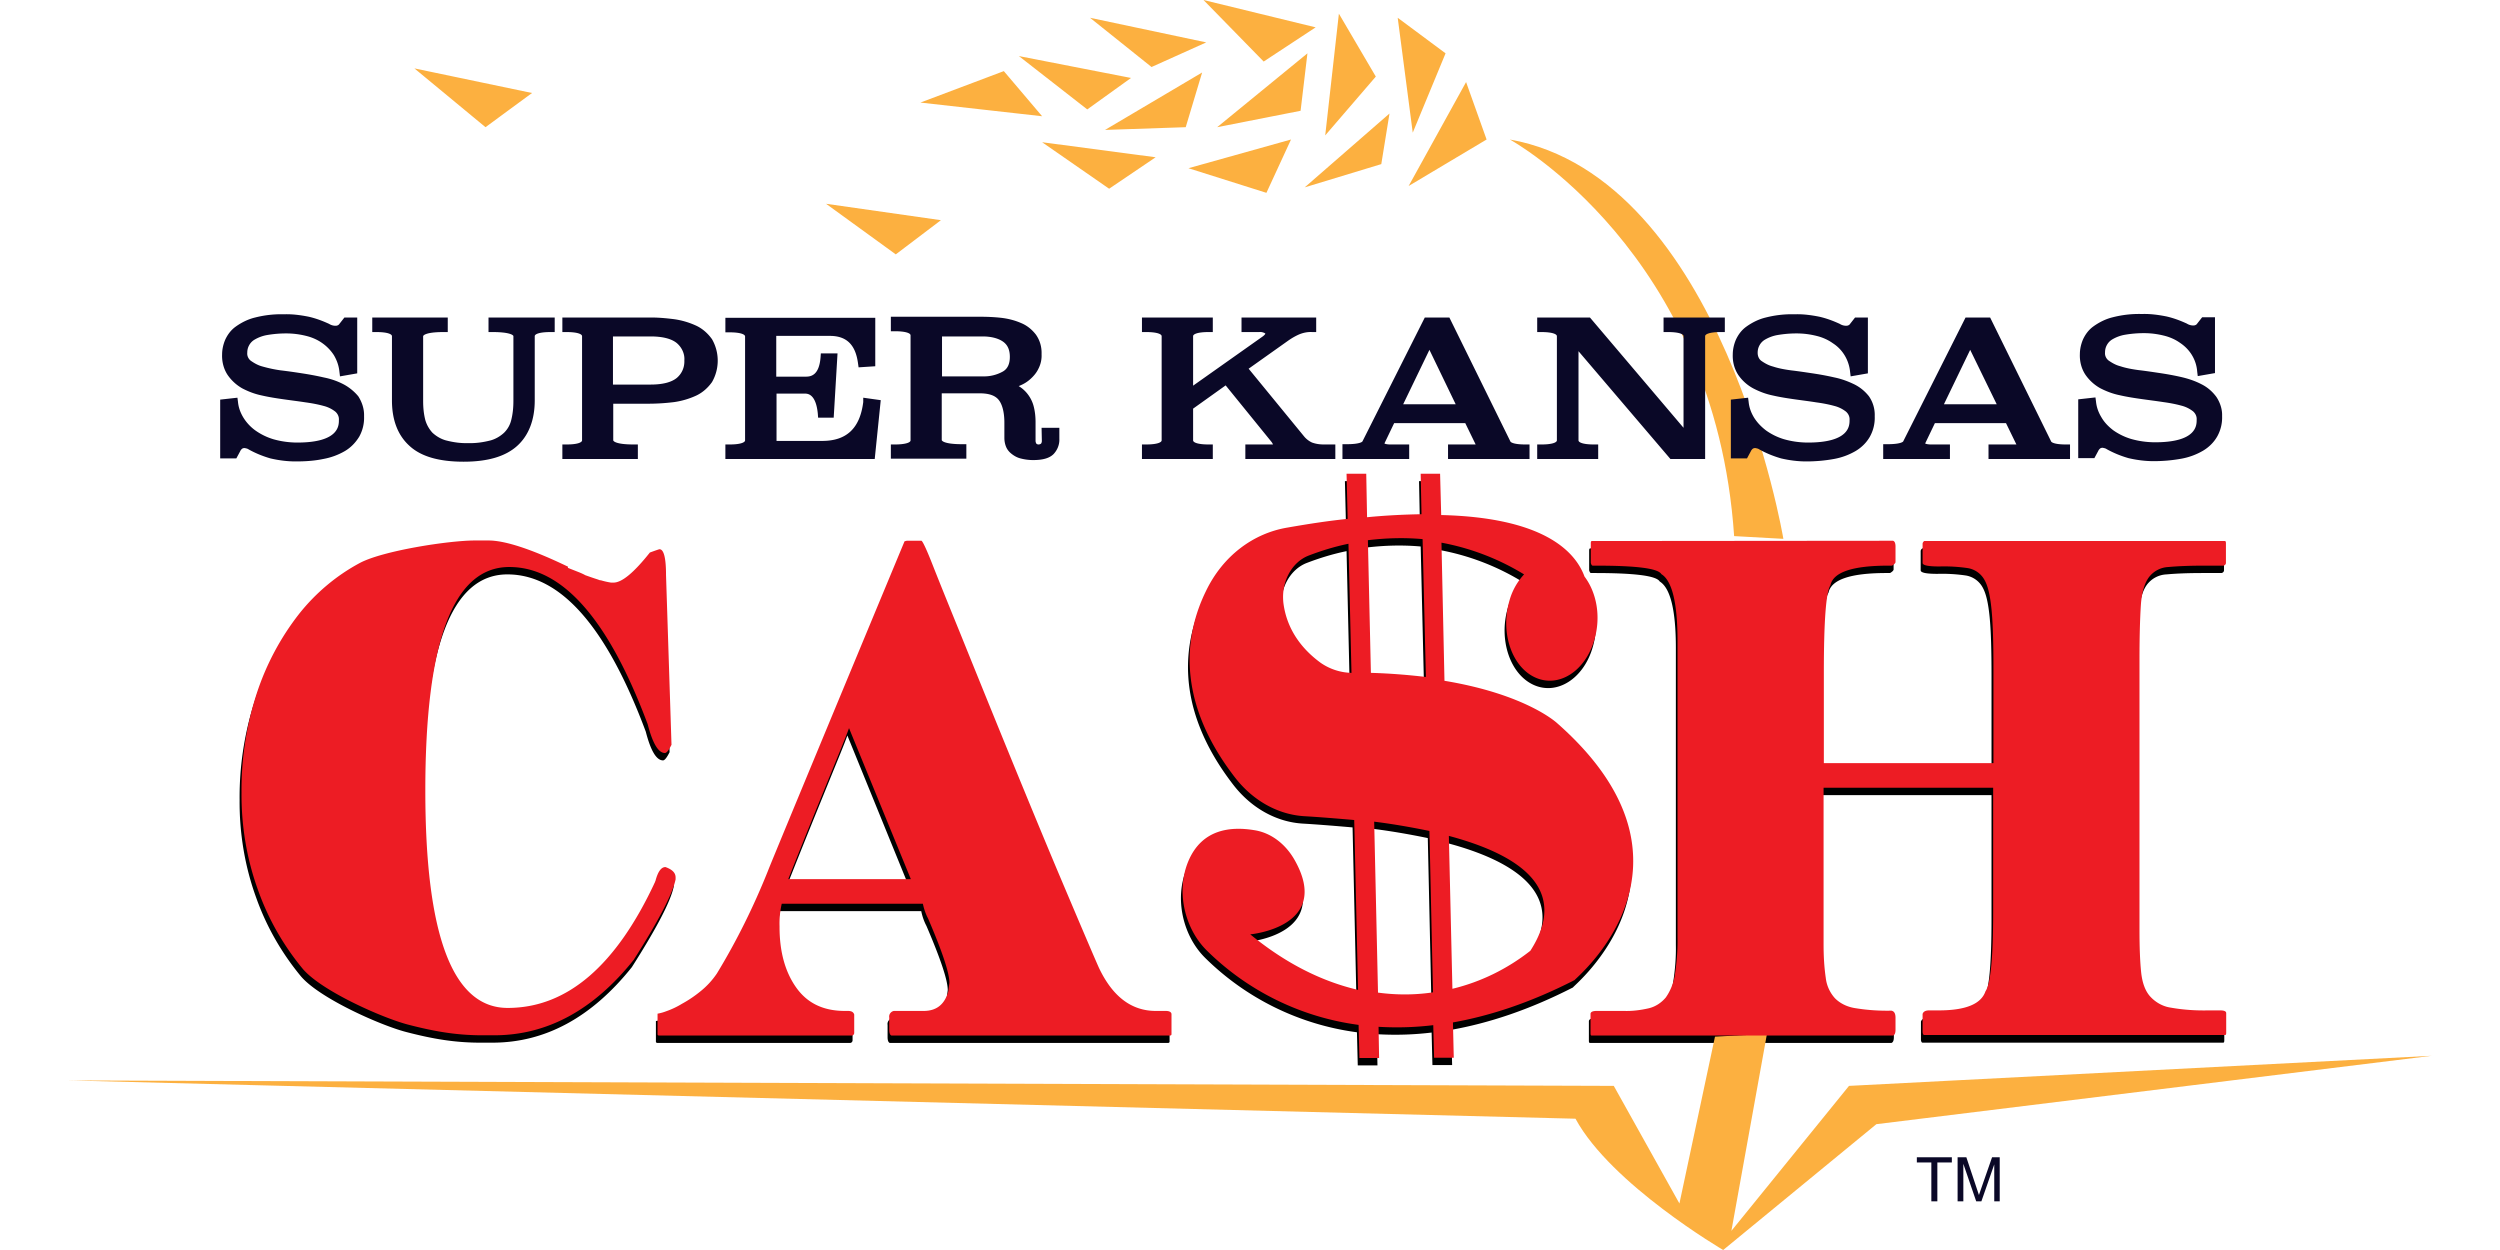 <svg xmlns="http://www.w3.org/2000/svg" viewBox="0 0 529.17 264.58"><path d="M191.52 116.024h3.126c.29.173 1.1 1.91 2.374 5.152s3.242 8.106 5.905 14.648c8.859 21.943 15.748 38.732 20.67 50.427 4.92 11.638 7.815 18.411 8.626 20.206 2.895 6.08 6.89 9.09 12.042 9.09h2.084c.753 0 1.158.231 1.216.637v4.284c0 .174-.115.29-.347.29h-58.88c-.29-.116-.463-.522-.463-1.216v-2.606c-.116-.637.347-1.273.984-1.39H195.167c2.722 0 4.458-1.389 5.211-4.168l.232-1.794c0-2.085-1.506-6.6-4.516-13.606-.521-.984-.869-2.026-1.1-3.126h-29.875c-.347 1.563-.52 3.126-.463 4.747v.174c0 5.326 1.216 9.61 3.59 12.91s5.79 4.864 10.247 4.864h.637c.753 0 1.158.231 1.332.752v3.88c0 .289-.174.52-.463.578h-40.817c-.232 0-.347-.115-.347-.289v-4.342a9.734 9.734 0 0 0 1.852-.521 17.219 17.219 0 0 0 3.3-1.563 25.23 25.23 0 0 0 3.88-2.606 17.019 17.019 0 0 0 3.531-3.82c4.226-6.948 7.816-14.243 10.827-21.77 0-.116 9.61-23.332 28.89-69.707zm-12.158 39.658c-.637 1.795-2.084 5.269-4.227 10.537s-5.037 12.332-8.626 21.422h25.88zM400.293 116.024c.347.115.521.52.521 1.215v3.3c0 .174-.232.464-.753.753h-.752c-7.643 0-11.695 1.39-12.274 4.169-.927 1.39-1.39 7.526-1.39 18.41v19.164h35.896v-20.032c0-5.384-.116-9.553-.405-12.448s-.753-5.036-1.564-6.368a4.946 4.946 0 0 0-3.473-2.374 34.695 34.695 0 0 0-6.022-.347c-2.315 0-3.531-.232-3.531-.753v-4.053c0-.231.173-.463.347-.579h63.628c.173 0 .231.174.231.464v4.168c0 .29-.231.521-.52.58h-3.996c-3.242 0-5.79.115-7.642.289a5.468 5.468 0 0 0-4.168 2.2c-.927 1.273-1.506 3.242-1.68 5.905s-.289 6.484-.289 11.406v57.374c0 3.706.116 6.659.348 8.916s.868 3.995 1.91 5.153c1.158 1.274 2.721 2.142 4.4 2.374 2.606.463 5.269.637 7.932.579h2.49c.81 0 1.273.174 1.273.579v4.168c0 .29-.058.464-.231.464H406.95c-.174 0-.29-.174-.347-.58v-3.878c.173-.522.636-.753 1.39-.753h2.025c5.674 0 8.974-1.332 9.9-4.053 1.1-1.62 1.622-7.237 1.622-16.905v-26.227h-35.896v33.116c0 2.374.116 4.748.463 7.121a7.683 7.683 0 0 0 1.969 4.343c1.158 1.158 2.721 1.852 4.342 2.084 2.49.405 5.037.579 7.584.52.58.117.869.58.869 1.506v2.548c0 .694-.174 1.1-.521 1.215h-63.802c-.173 0-.231-.173-.231-.463v-4.168c.058-.406.52-.58 1.274-.58h5.79c1.794.059 3.589-.173 5.326-.578 1.39-.348 2.605-1.158 3.531-2.258.984-1.39 1.621-3.01 1.91-4.69.406-2.663.638-5.326.58-7.99v-62.874c0-7.99-1.158-12.68-3.416-14.07-.695-1.215-5.269-1.794-13.78-1.794h-.752c-.174 0-.29-.174-.405-.579v-4.168c0-.29.058-.464.231-.464zM140.456 185.094c-.927 0-1.621.984-2.142 3.01-8.28 17.89-18.7 26.806-31.264 26.806-11.637 0-17.427-15.342-17.427-46.027 0-31.554 5.905-47.301 17.774-47.301 11.29 0 21.016 11.116 29.295 33.29 1.043 4.053 2.258 6.079 3.648 6.079.347 0 .81-.58 1.39-1.737l-1.159-35.896c0-3.647-.463-5.5-1.389-5.5-.058 0-.753.232-2.026.695-3.358 4.227-5.906 6.369-7.7 6.369h-.522a15.885 15.885 0 0 1-2.258-.521v.058l-.636-.232c-.753-.232-1.564-.521-2.548-.869-.405-.231-.81-.405-1.216-.578l-2.49-.985.059-.231c-7.7-3.706-13.316-5.558-16.848-5.558h-2.895c-5.442 0-19.395 2.142-24.316 4.747-4.98 2.663-9.38 6.369-12.91 10.827a55.103 55.103 0 0 0-8.859 16.558 65.905 65.905 0 0 0-3.3 21.19c-.058 7.063 1.1 14.127 3.532 20.785 2.142 6.02 5.326 11.579 9.379 16.5 3.879 4.69 16.963 10.48 22.348 11.869 5.558 1.447 10.247 2.258 15.69 2.258h2.547c11.174 0 21.016-5.327 29.527-15.98 5.268-8.279 8.221-13.953 8.858-17.021v-.405c0-.985-.695-1.737-2.142-2.2z"/><path d="M329.255 154.64s-6.427-6.079-23.854-8.974l-.636-29.237a51.487 51.487 0 0 1 17.484 6.716 13.362 13.362 0 0 0-3.126 5.674c-1.91 6.658.52 13.895 5.5 16.153s10.595-1.332 12.505-7.99c1.448-4.921.464-10.016-2.084-13.374-1.968-5.384-8.742-12.506-30.337-13.027l-.232-8.742h-4.11l.173 8.569c-3.474.058-7.353.231-11.521.637l-.174-9.206h-4.168l.231 9.553c-3.995.405-8.163 1.042-12.795 1.853-7.179 1.215-13.605 5.963-17.195 13.431-4.458 9.09-6.542 22.985 6.08 39.37 3.82 4.979 9.147 7.931 14.705 8.279 3.01.174 6.6.463 10.595.81l.81 35.954c-6.947-1.621-14.705-5.095-22.81-11.753 0 0 17.426-1.563 9.378-15.748-1.968-3.474-5.094-5.79-8.568-6.31-4.632-.753-11-.464-13.953 6.658-2.605 6.31-.753 14.184 3.937 18.816a56.226 56.226 0 0 0 32.132 15.748l.174 7.005h4.168l-.116-6.6c3.88.231 7.759.116 11.58-.348l.173 6.89h4.169l-.174-7.469c7.816-1.39 16.385-4.168 25.764-8.973-.29-.116 30.337-24.375-3.705-54.365zm-50.138-12.795c-3.011-2.2-6.89-6.079-7.816-12.274-.695-4.69 1.679-9.032 5.326-10.421 2.721-1.042 5.558-1.91 8.395-2.49l.637 27.327a12.07 12.07 0 0 1-6.542-2.142zm10.016-25.937c3.82-.463 7.7-.58 11.579-.232l.695 29.18c-3.474-.405-7.411-.753-11.638-.869zm2.2 95.702-.81-36.185c3.762.463 7.757 1.158 11.694 1.968l.753 34.159c-3.88.579-7.758.579-11.637.058zm32.19-8.858c-4.863 3.82-10.48 6.6-16.5 8.047l-.753-32.364c14.59 3.88 25.821 11.059 17.253 24.317z"/><path d="m14.474 228.69 327.112 1.157 13.895 24.895 7.527-35.316 11-.58-7.526 41.686 24.895-30.685 123.318-6.368-117.528 14.474-32.422 26.632s-23.738-13.895-31.264-27.79zM367.06 113.476l10.422.58s-12.737-76.424-57.896-84.529c0 0 43.422 23.737 47.475 83.95z" class="st0"/><path d="M72.717 81.344a15.502 15.502 0 0 0-4.168-1.448c-1.505-.347-3.069-.636-4.574-.868s-3.068-.463-4.574-.637a27.99 27.99 0 0 1-3.82-.81c-.927-.232-1.738-.695-2.49-1.216-.521-.405-.81-1.042-.753-1.68 0-.578.116-1.1.405-1.62s.695-.927 1.216-1.216a7.918 7.918 0 0 1 2.547-.926 23.945 23.945 0 0 1 4.053-.348c1.448 0 2.837.174 4.227.521 1.215.29 2.431.81 3.473 1.563a9.248 9.248 0 0 1 2.432 2.548c.637 1.1 1.042 2.258 1.158 3.532l.116.926 3.647-.637v-11.81h-2.72l-1.043 1.33c-.174.29-.521.406-.81.406a2.56 2.56 0 0 1-1.39-.405c-1.39-.637-2.78-1.158-4.284-1.505-1.737-.348-3.474-.58-5.211-.521a22.373 22.373 0 0 0-6.195.694c-1.447.348-2.837 1.042-4.053 1.91-.984.696-1.737 1.68-2.258 2.838-.405.984-.636 2.026-.636 3.068-.058 1.563.347 3.127 1.215 4.4a9.4 9.4 0 0 0 3.069 2.78c1.331.694 2.721 1.215 4.168 1.505 1.506.347 3.011.579 4.632.81s3.069.405 4.574.637c1.274.174 2.547.405 3.821.753a6.661 6.661 0 0 1 2.49 1.215c.52.464.81 1.1.752 1.795 0 1.158 0 4.748-8.8 4.748-1.679 0-3.416-.232-5.037-.695a12.995 12.995 0 0 1-3.821-1.853 9.524 9.524 0 0 1-2.548-2.72c-.636-1.043-1.042-2.143-1.157-3.359l-.116-.868-3.648.405v12.448h3.416l.81-1.506a1.47 1.47 0 0 1 .464-.579 1.09 1.09 0 0 1 .463-.115c.29.058.637.115.868.29 1.448.81 3.011 1.447 4.632 1.91 1.737.405 3.532.637 5.327.637 1.968 0 3.937-.116 5.847-.522a14.014 14.014 0 0 0 4.574-1.678c1.274-.753 2.258-1.795 3.01-3.011a8.176 8.176 0 0 0 1.043-4.342c.057-1.506-.406-2.953-1.216-4.227-.81-.984-1.91-1.91-3.127-2.547zM103.402 70.286h.869c3.59 0 4.4.637 4.4.868v13.664c0 1.39-.116 2.72-.463 4.11a5.602 5.602 0 0 1-1.506 2.663c-.81.753-1.794 1.332-2.837 1.622-1.563.405-3.184.636-4.747.579-1.621.057-3.184-.174-4.748-.58-1.042-.289-2.026-.868-2.836-1.62a6.77 6.77 0 0 1-1.506-2.664c-.347-1.331-.463-2.72-.463-4.11V71.154s.116-.868 4.342-.868h.869v-3.069h-15.98v3.069h.869c2.432 0 3.3.463 3.3.868V84.76c0 4.11 1.216 7.353 3.705 9.61 2.432 2.258 6.253 3.358 11.464 3.358s8.916-1.157 11.347-3.358 3.706-5.5 3.706-9.61V71.154c0-.405.868-.868 3.358-.868h.868v-3.069h-14.01zM147.403 68.954a16.808 16.808 0 0 0-4.69-1.39c-1.852-.231-3.763-.405-5.615-.347h-18.064v3.069h.869c2.431 0 3.3.463 3.3.868v22.059c0 .405-.869.868-3.3.868h-.869v3.068h15.98v-3.068h-.869c-4.226 0-4.342-.868-4.342-.868v-7.759h7.295c1.91 0 3.763-.115 5.616-.347a16.808 16.808 0 0 0 4.69-1.39c1.33-.636 2.43-1.62 3.3-2.836a9.102 9.102 0 0 0 0-9.09c-.87-1.216-1.97-2.2-3.3-2.837zm-2.547 7.353c.058 1.447-.521 2.779-1.621 3.705-1.158.927-3.01 1.39-5.558 1.39h-7.932v-10.19h7.932c2.547 0 4.4.463 5.558 1.39 1.1.926 1.737 2.315 1.62 3.705zM182.72 85.107c-.695 5.558-3.532 8.221-8.685 8.221h-9.668V83.312h5.963c.579 0 2.374 0 2.779 4.285l.058.81h3.3l.81-13.605h-3.531l-.058.81c-.29 3.706-1.91 4.11-3.068 4.11h-6.311v-8.626h11.347c3.532 0 5.443 1.853 5.964 5.848l.116.81 3.531-.231V67.275H153.54v3.069h.869c2.431 0 3.3.463 3.3.868v22c0 .406-.869.869-3.3.869h-.869v3.068h31.611l1.274-12.447-3.705-.521zM220.526 93.328a.978.978 0 0 1-.174.58c-.174.115-.347.173-.52.173s-.348-.058-.464-.174a1.167 1.167 0 0 1-.174-.637v-3.936c0-1.1-.116-2.258-.405-3.358a7.116 7.116 0 0 0-1.216-2.49 6.854 6.854 0 0 0-1.91-1.737h-.058l.231-.116c.869-.347 1.621-.81 2.316-1.447s1.274-1.332 1.68-2.2a6.014 6.014 0 0 0 .636-3.01c.058-1.506-.347-2.953-1.216-4.17-.81-1.041-1.853-1.91-3.126-2.43-1.332-.58-2.721-.927-4.169-1.1-1.563-.175-3.068-.232-4.631-.232h-18.759v3.068h.869c2.026 0 3.3.347 3.3.868v22.233c0 .52-1.332.868-3.3.868h-.869v3.01h15.98v-3.068h-.869c-4.226 0-4.342-.868-4.342-.868v-9.9h8.047c1.969 0 3.3.463 4.053 1.447s1.158 2.663 1.158 4.747v3.242c0 .637.116 1.274.347 1.853s.637 1.1 1.158 1.505c.58.464 1.216.811 1.911.985.868.231 1.795.347 2.663.347 2.084 0 3.474-.405 4.342-1.274.81-.868 1.274-2.026 1.216-3.242V90.55h-3.763zm-6.774-17.774c0 1.448-.463 2.49-1.447 3.069a8.176 8.176 0 0 1-4.343 1.042h-8.568v-8.453h8.568c1.853 0 3.358.405 4.343 1.1s1.447 1.737 1.447 3.242zM277.727 93.676a4.782 4.782 0 0 1-1.621-1.216l-11.81-14.416 8.568-6.08c.695-.462 1.39-.868 2.2-1.215.868-.347 1.795-.521 2.663-.463h.869v-3.069H262.79v3.069h3.763c.405-.058.81.058 1.158.231.058.058.116.058.116.116s-.116.232-.463.521l-14.822 10.48v-10.48c0-.405.869-.868 3.3-.868h.869v-3.069h-14.995v3.069h.868c2.432 0 3.3.463 3.3.868v22.059c0 .405-.868.868-3.3.868h-.868v3.068h14.995v-3.068h-.869c-2.431 0-3.3-.463-3.3-.868v-6.716l6.89-4.922 9.727 11.985c.115.174.231.347.289.521H263.601v3.068h19.047v-3.068h-2.431c-.869 0-1.68-.116-2.49-.405zM319.702 93.444 306.79 67.217h-5.21L288.38 93.444s-.347.58-3.358.58h-.868v3.125h14.126v-3.068h-4.053c-.405 0-.81-.058-1.157-.174v-.115l2.026-4.227h15.053l2.2 4.516H306.502v3.068h17.252v-3.068h-.868c-2.779 0-3.184-.579-3.184-.637zm-11.58-7.874h-11.116l5.558-11.521zM352.181 70.286h.869c2.431 0 3.3.463 3.3.868V90.55l-19.8-23.332h-11.174v3.069h.868c2.432 0 3.3.463 3.3.868v22.059c0 .405-.868.868-3.3.868h-.868v3.068h12.91v-3.068h-.868c-2.432 0-3.3-.463-3.3-.868V74.338L353.57 97.15h7.353V71.154c0-.405.868-.868 3.3-.868h.868v-3.069h-12.969v3.069zM392.477 81.344c-1.332-.637-2.721-1.158-4.169-1.448-1.505-.347-3.068-.636-4.631-.868s-3.069-.463-4.574-.637c-1.274-.174-2.605-.405-3.821-.81-.926-.232-1.737-.695-2.49-1.216-.52-.405-.752-1.042-.752-1.68 0-.578.115-1.1.405-1.62s.695-.927 1.216-1.216a7.918 7.918 0 0 1 2.547-.926 23.945 23.945 0 0 1 4.053-.348c1.447 0 2.837.174 4.226.521 1.216.29 2.432.81 3.474 1.563 2.084 1.332 3.416 3.59 3.648 6.08l.115.926 3.648-.637v-11.81h-2.721l-1.042 1.33c-.174.29-.522.406-.811.406a2.56 2.56 0 0 1-1.39-.405c-1.389-.637-2.779-1.158-4.284-1.505-1.737-.348-3.474-.58-5.21-.521a22.373 22.373 0 0 0-6.195.694c-1.448.348-2.837 1.042-4.053 1.91-.984.696-1.737 1.68-2.258 2.838-.405.984-.637 2.026-.637 3.068-.058 1.563.348 3.127 1.216 4.4a9.042 9.042 0 0 0 3.126 2.78c1.332.694 2.721 1.215 4.169 1.505 1.505.347 3.01.579 4.632.81s3.068.405 4.515.637c1.274.174 2.548.405 3.822.753a6.661 6.661 0 0 1 2.49 1.215c.52.464.81 1.1.752 1.795 0 1.158 0 4.748-8.8 4.748-1.68 0-3.416-.232-5.037-.695a12.995 12.995 0 0 1-3.822-1.853c-.984-.752-1.852-1.62-2.547-2.72-.637-1.043-1.042-2.143-1.158-3.359l-.116-.868-3.647.405v12.448h3.416l.81-1.506a1.47 1.47 0 0 1 .463-.579 1.09 1.09 0 0 1 .464-.115c.29.058.636.115.868.29 1.447.81 3.01 1.447 4.632 1.91 1.737.405 3.531.637 5.326.637 1.969 0 3.937-.174 5.848-.522a14.014 14.014 0 0 0 4.573-1.678c1.274-.753 2.316-1.795 3.011-3.011a8.176 8.176 0 0 0 1.042-4.342 6.935 6.935 0 0 0-1.216-4.227 9.045 9.045 0 0 0-3.126-2.547zM434.162 93.444l-12.91-26.227h-5.211l-13.2 26.227s-.348.58-3.359.58h-.868v3.125h14.127v-3.068h-4.053c-.405 0-.81-.058-1.158-.174v-.115l2.026-4.227h15.053l2.2 4.516H420.904v3.068h17.253v-3.068h-.869c-2.72 0-3.126-.579-3.126-.637zm-11.521-7.874h-11.174l5.558-11.521zM469.131 84.007c-.81-1.1-1.852-2.026-3.126-2.663-1.332-.695-2.721-1.158-4.169-1.505-1.505-.348-3.068-.637-4.631-.869s-3.069-.463-4.574-.637c-1.274-.173-2.605-.405-3.821-.81-.927-.232-1.737-.695-2.49-1.216-.52-.405-.81-1.042-.752-1.68 0-.578.115-1.1.405-1.62s.695-.926 1.216-1.216a7.918 7.918 0 0 1 2.547-.926 23.945 23.945 0 0 1 4.053-.348c1.447 0 2.837.174 4.226.521 1.216.29 2.432.81 3.474 1.564 2.084 1.39 3.416 3.59 3.59 6.079l.115.926 3.648-.637V67.16h-2.721l-1.042 1.331c-.174.29-.521.405-.811.405a2.56 2.56 0 0 1-1.39-.405c-1.389-.637-2.778-1.158-4.284-1.505-1.737-.348-3.474-.58-5.21-.521a22.373 22.373 0 0 0-6.195.694c-1.448.348-2.837 1.042-4.053 1.91-.984.696-1.737 1.68-2.258 2.838-.405.984-.637 2.026-.637 3.068-.058 1.564.348 3.127 1.216 4.4a9.4 9.4 0 0 0 3.068 2.78c1.332.694 2.722 1.215 4.169 1.505 1.505.347 3.01.579 4.632.81s3.068.406 4.573.637c1.274.174 2.548.405 3.822.753a6.661 6.661 0 0 1 2.49 1.216c.52.463.81 1.1.752 1.794 0 1.158 0 4.748-8.8 4.748-1.68 0-3.416-.232-5.037-.695a12.995 12.995 0 0 1-3.822-1.853c-.984-.752-1.852-1.62-2.489-2.72-.637-1.043-1.042-2.143-1.158-3.359l-.116-.868-3.647.405v12.448h3.416l.81-1.505a1.47 1.47 0 0 1 .463-.58 1.09 1.09 0 0 1 .464-.115c.289.058.636.116.868.29 1.447.81 3.01 1.447 4.632 1.91 1.737.405 3.531.637 5.326.637 1.969 0 3.937-.174 5.848-.521a14.014 14.014 0 0 0 4.573-1.68c1.274-.752 2.316-1.794 3.011-3.01a8.176 8.176 0 0 0 1.042-4.342c.058-1.39-.405-2.837-1.216-4.053z" class="st1"/><path d="M191.925 114.46h3.127c.29.174 1.1 1.911 2.373 5.153s3.243 8.106 5.906 14.648c8.858 21.942 15.747 38.732 20.669 50.427 4.92 11.637 7.816 18.411 8.626 20.206 2.895 6.079 6.89 9.09 12.042 9.09h2.085c.752 0 1.158.231 1.216.636v4.285c0 .173-.116.29-.348.29h-58.938c-.29-.117-.463-.522-.463-1.217v-2.605c-.116-.637.347-1.274.984-1.39h6.311c2.72 0 4.458-1.389 5.21-4.168l.232-1.795c0-2.084-1.505-6.6-4.516-13.605-.52-.984-.868-2.027-1.1-3.127h-29.874c-.348 1.564-.521 3.127-.463 4.748v.174c0 5.326 1.215 9.61 3.59 12.91s5.789 4.864 10.247 4.864h.637c.752 0 1.158.231 1.331.752v3.88c0 .289-.173.52-.463.578h-40.817c-.231 0-.347-.116-.347-.29v-4.341a9.734 9.734 0 0 0 1.853-.521 17.219 17.219 0 0 0 3.3-1.564 25.23 25.23 0 0 0 3.879-2.605 17.019 17.019 0 0 0 3.531-3.821c4.227-6.948 7.816-14.243 10.827-21.769 0-.116 9.61-23.332 28.89-69.707zm-12.216 39.66c-.637 1.794-2.084 5.268-4.226 10.536s-5.037 12.332-8.627 21.422h25.938zM400.698 114.46c.348.116.521.521.521 1.216v3.3c0 .174-.231.463-.752.753h-.753c-7.642 0-11.695 1.39-12.274 4.168-.926 1.39-1.39 7.527-1.39 18.411v19.222h35.896v-20.09c0-5.384-.116-9.553-.405-12.448s-.753-5.037-1.563-6.368a4.946 4.946 0 0 0-3.474-2.374 34.695 34.695 0 0 0-6.021-.347c-2.316 0-3.532-.232-3.532-.753v-4.053c0-.231.174-.463.347-.579h63.628c.174 0 .232.174.232.463v4.169c0 .29-.232.521-.521.579h-3.995c-3.242 0-5.79.116-7.643.29a5.468 5.468 0 0 0-4.168 2.2c-.926 1.273-1.505 3.242-1.679 5.905s-.29 6.484-.29 11.405v57.317c0 3.706.116 6.658.348 8.916s.868 3.995 1.91 5.153c1.158 1.274 2.722 2.142 4.4 2.374 2.606.463 5.27.637 7.932.579h2.49c.81 0 1.274.174 1.274.579v4.168c0 .29-.058.463-.232.463h-63.686c-.173 0-.29-.173-.347-.578v-3.88c.174-.52.637-.752 1.39-.752h2.026c5.674 0 8.974-1.332 9.9-4.053 1.1-1.621 1.621-7.237 1.621-16.906V166.74h-35.895v33.117c0 2.374.115 4.747.463 7.121a7.683 7.683 0 0 0 1.968 4.342c1.158 1.158 2.721 1.853 4.342 2.085 2.49.405 5.037.579 7.585.52.579.117.868.58.868 1.506v2.547c0 .695-.173 1.1-.52 1.216h-63.802c-.174 0-.232-.173-.232-.463v-4.168c.058-.406.521-.58 1.274-.58h5.79c1.794.059 3.59-.173 5.326-.578 1.39-.348 2.605-1.158 3.532-2.258.984-1.39 1.62-3.01 1.91-4.69.405-2.663.637-5.326.58-7.99v-62.875c0-7.99-1.159-12.679-3.417-14.068-.694-1.216-5.268-1.795-13.779-1.795h-.753c-.173 0-.29-.174-.405-.579v-4.169c0-.289.058-.463.232-.463z" class="st2"/><path d="m112.608 19.685-9.843 7.237-15.053-12.448zM174.846 43.133l24.316 3.473-9.553 7.237zM212.478 15.053l-17.658 6.658 25.764 2.895zM220.584 30.106l14.184 9.842 9.843-6.658zM215.663 11.869l14.474 11.29L239.4 16.5zM251.558 35.606l21.711-6.079-5.21 11.29zM230.716 3.763l13.026 10.422 11.58-5.211zM233.9 27.5l20.553-12.158-3.474 11.58zM254.742 0l12.738 13.027 11-7.237zM276.743 11.29l-19.106 15.632 17.658-3.474zM283.4 2.895l-2.894 25.764 10.71-12.448zM295.849 3.763l3.184 24.317 6.947-16.79zM276.164 39.659l17.948-15.632-1.737 10.71zM310.323 17.369l-12.159 22 16.5-9.842z" class="st0"/><path d="M140.861 183.53c-.926 0-1.621.985-2.142 3.01-8.28 17.89-18.7 26.807-31.264 26.807-11.637 0-17.427-15.343-17.427-46.028 0-31.553 5.906-47.3 17.774-47.3 11.29 0 21.017 11.115 29.296 33.29 1.042 4.052 2.258 6.079 3.647 6.079.348 0 .81-.58 1.39-1.737l-1.158-35.896c0-3.647-.463-5.5-1.39-5.5-.058 0-.752.232-2.026.695-3.358 4.226-5.905 6.368-7.7 6.368h-.521a15.885 15.885 0 0 1-2.258-.52v.057l-.637-.231c-.753-.232-1.563-.521-2.548-.869-.405-.231-.81-.405-1.215-.579l-2.49-.984.058-.231c-7.7-3.706-13.316-5.559-16.848-5.559h-2.895c-5.442 0-19.395 2.143-24.316 4.748-4.979 2.663-9.379 6.369-12.91 10.827a55.103 55.103 0 0 0-8.859 16.558 65.905 65.905 0 0 0-3.3 21.19c-.058 7.063 1.1 14.126 3.532 20.784 2.142 6.022 5.326 11.58 9.379 16.5 3.879 4.69 16.964 10.48 22.348 11.87 5.558 1.447 10.247 2.257 15.69 2.257h2.547c11.174 0 21.016-5.326 29.527-15.979 5.269-8.28 8.221-13.953 8.858-17.021v-.406c0-.984-.695-1.679-2.142-2.2z" class="st2"/><path d="M299.901 153.135a68.107 68.107 0 0 0-12.853.174l.695 26.516c4.748.116 9.09.405 12.969.81zM293.822 111.16c4.69-.347 8.974-.579 12.853-.579l-.174-8.047h-12.91zM309.223 212.536c-4.285.463-8.627.58-12.911.29l.173 6.195h12.911zM273.095 156.32c-4.168 1.273-6.716 5.5-5.963 9.784 1.042 5.847 5.384 9.495 8.742 11.579 2.2 1.274 4.69 2.026 7.237 2.026l-.694-25.764c-3.185.58-6.253 1.332-9.322 2.374zM313.102 174.846l.81 30.511c11.348-2.432 18.411-7.642 18.411-7.642 9.495-12.506-3.01-19.222-19.221-22.87z" class="st3"/><path d="m295.56 172.009.868 34.1c4.284.522 8.684.522 12.968-.057l-.868-32.19c-4.342-.753-8.8-1.448-12.969-1.853z" class="st3"/><path d="M329.602 153.077s-6.427-6.08-23.853-8.974l-.637-29.237a51.487 51.487 0 0 1 17.485 6.716 13.362 13.362 0 0 0-3.127 5.673c-1.91 6.658.521 13.895 5.5 16.153s10.595-1.331 12.506-7.99c1.447-4.92.463-10.015-2.084-13.373-1.969-5.385-8.743-12.506-30.338-13.027l-.232-8.742h-4.11l.174 8.568c-3.474.058-7.353.232-11.522.637l-.173-9.205h-4.169l.232 9.553c-3.995.405-8.164 1.042-12.795 1.852-7.18 1.216-13.606 5.964-17.196 13.432-4.458 9.09-6.542 22.985 6.08 39.37 3.82 4.979 9.147 7.931 14.705 8.279 3.01.173 6.6.463 10.595.81l.81 35.954c-6.947-1.621-14.705-5.095-22.81-11.753 0 0 17.426-1.563 9.379-15.748-1.969-3.474-5.095-5.79-8.569-6.31-4.632-.753-11-.464-13.953 6.657-2.605 6.311-.752 14.185 3.937 18.817a56.226 56.226 0 0 0 32.132 15.747l.174 7.006h4.169l-.116-6.6c3.879.231 7.758.115 11.579-.348l.174 6.89h4.168l-.173-7.469c7.816-1.39 16.384-4.168 25.763-8.974-.231-.115 30.338-24.374-3.705-54.364zm-50.08-12.795c-3.01-2.2-6.89-6.08-7.816-12.274-.695-4.69 1.679-9.032 5.326-10.421 2.721-1.042 5.558-1.91 8.395-2.49l.637 27.327a11.915 11.915 0 0 1-6.542-2.142zm10.016-25.937c3.821-.464 7.7-.58 11.58-.232l.694 29.18c-3.474-.406-7.41-.753-11.637-.869zm2.142 95.76-.81-36.185c3.763.463 7.758 1.158 11.694 1.968l.753 34.159c-3.879.579-7.758.579-11.637.058zm32.248-8.859c-4.863 3.822-10.48 6.6-16.5 8.048l-.753-32.364c14.532 3.88 25.822 11 17.253 24.316z" class="st2"/><path d="M408.804 254.28v-8.222h-3.069v-1.1h7.41v1.1h-3.068v8.221zM414.362 254.28v-9.322h1.852l2.2 6.6c.232.637.348 1.1.464 1.39.115-.348.289-.81.52-1.506l2.259-6.484h1.62v9.321h-1.157v-7.816l-2.721 7.816h-1.1l-2.722-7.932v7.932z" class="st1"/><style>.st0{fill:#fcb040}.st1{fill:#0a0827}.st2{fill:#ed1c24}.st3{fill:none}</style><title>Super Kansas Cash at Kansas Lottery</title></svg>